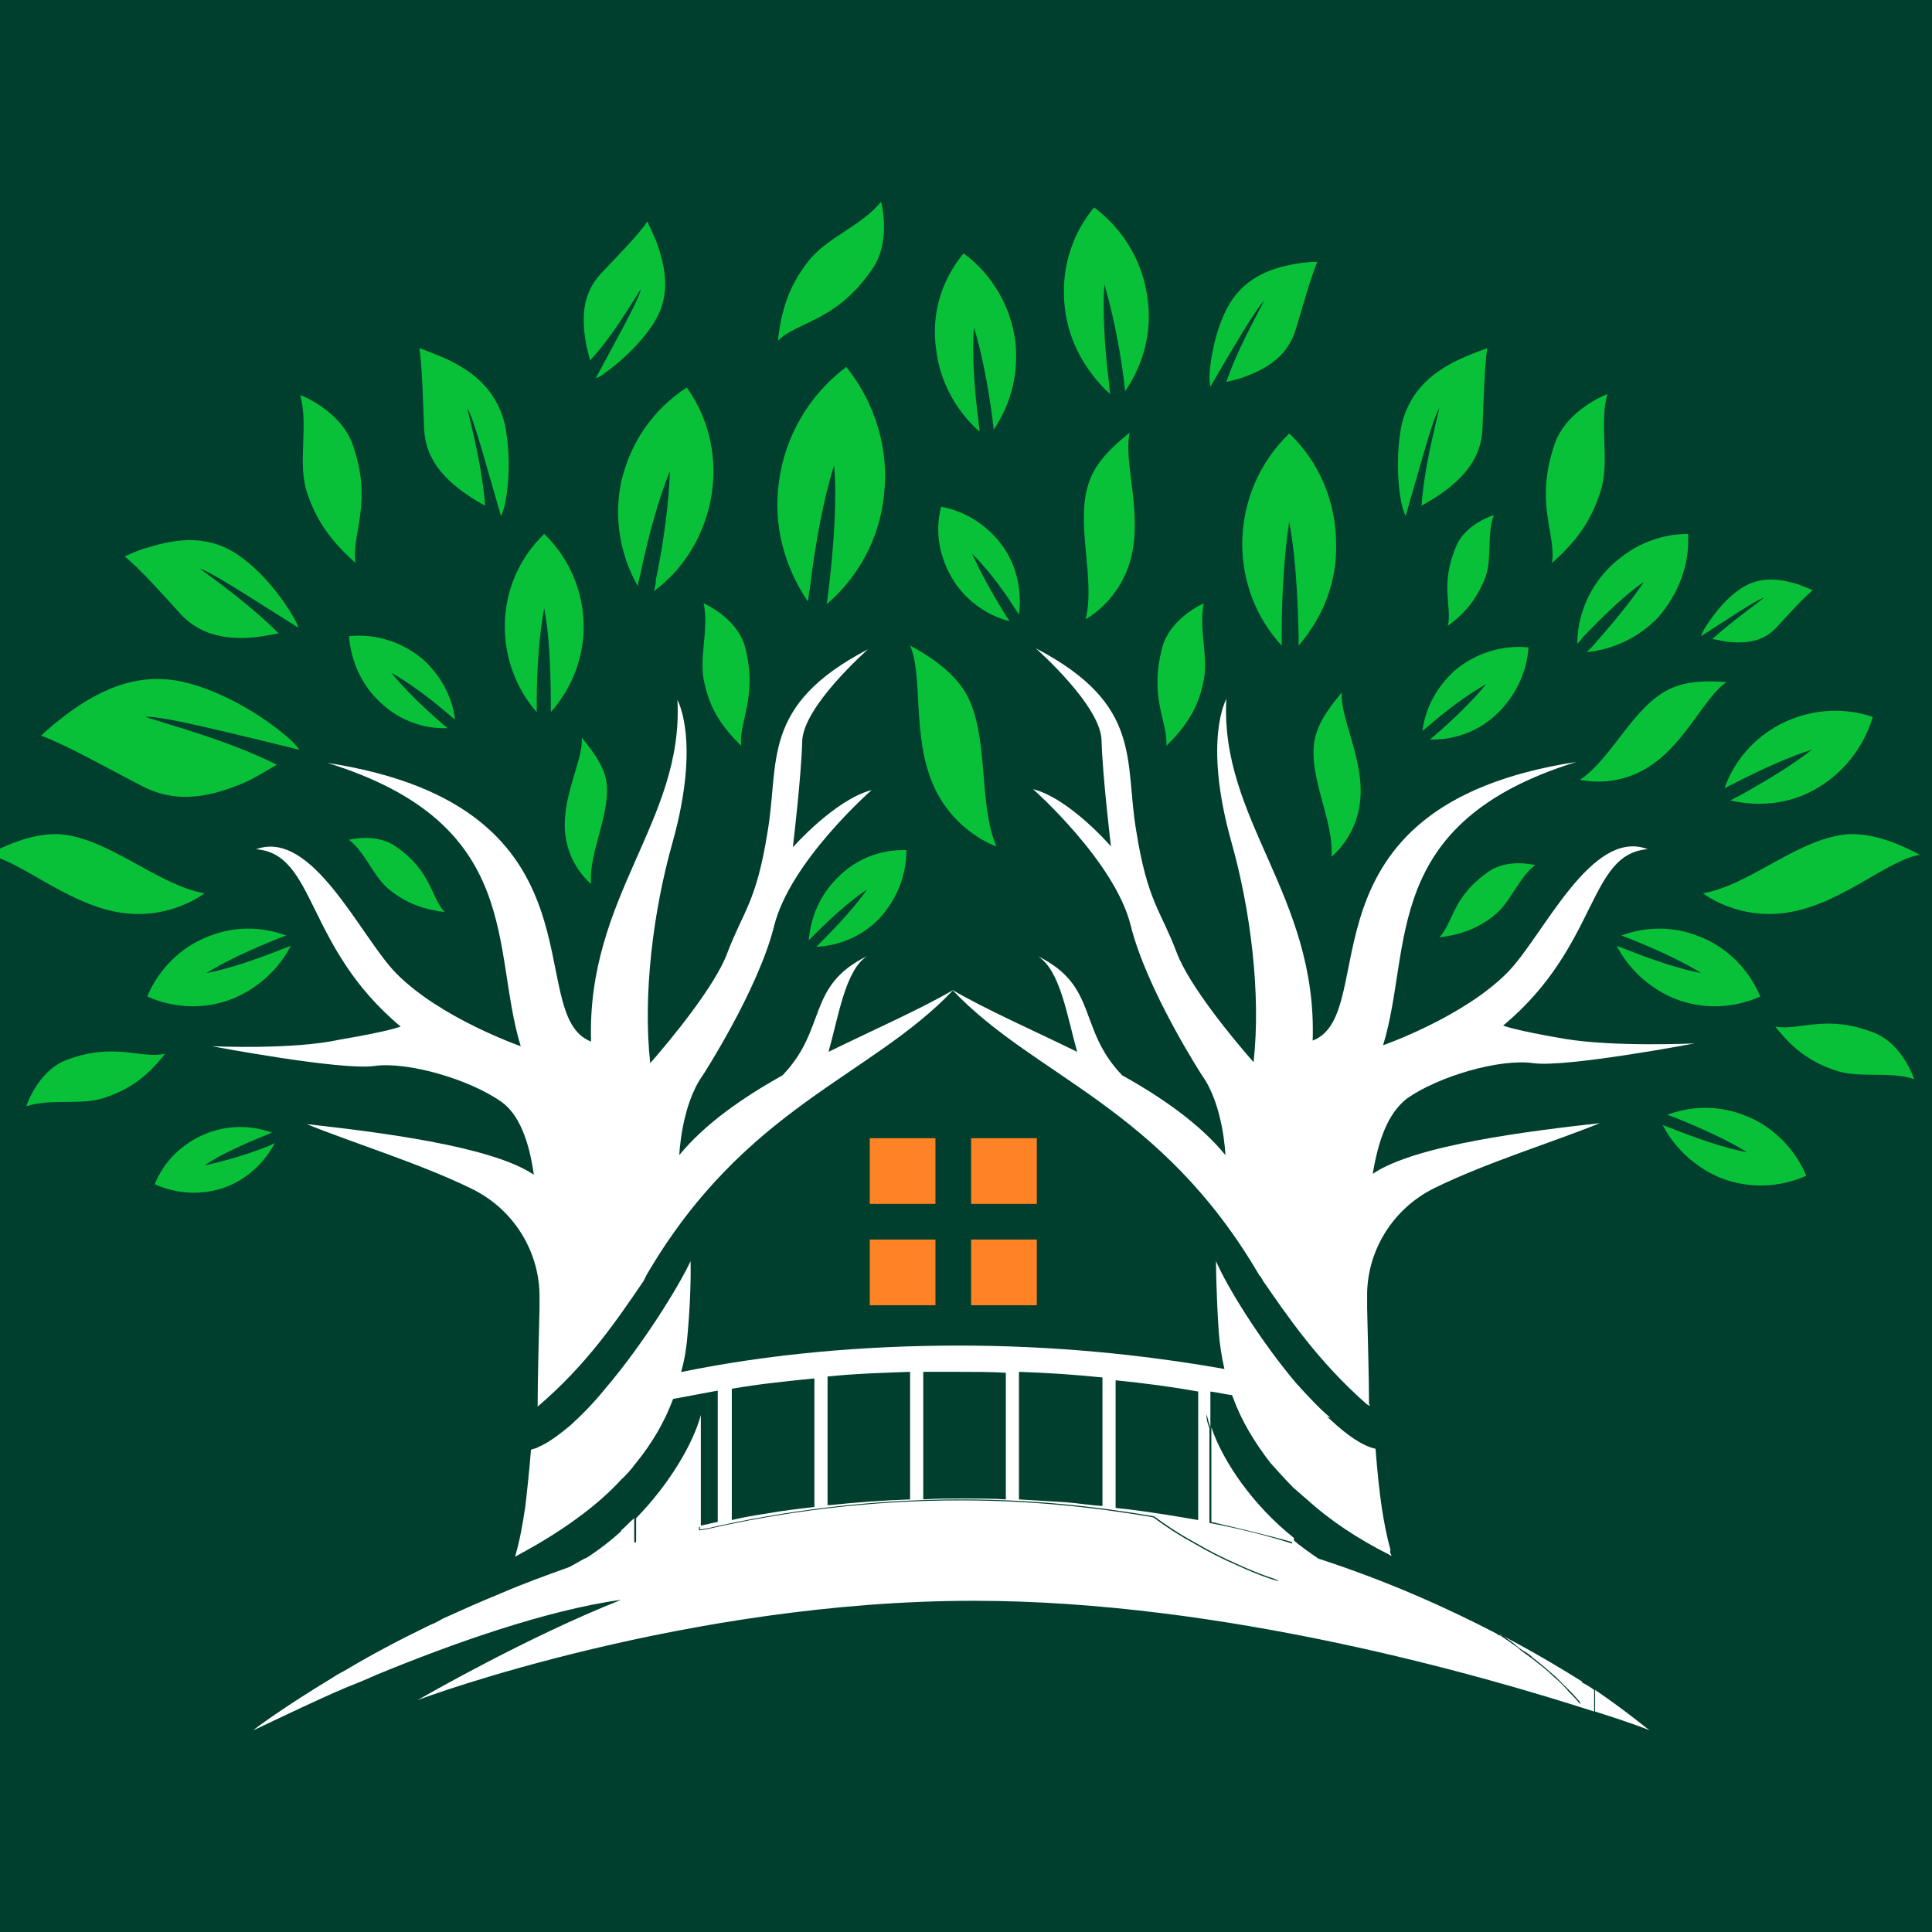 <svg xmlns="http://www.w3.org/2000/svg" width="32" height="32" viewBox="0 0 32 32" fill="none"><rect x="0" y="0" width="32" height="32" fill="#808080" stroke="none"/><g clip-path="url(#clip0_348_159)"><rect width="32" height="32" fill="#003F2E"></rect><g clip-path="url(#clip1_348_159)"><path d="M21.493 22.939C21.105 22.846 20.7 22.753 20.281 22.675C18.882 22.427 17.406 22.287 15.883 22.287C14.297 22.287 12.743 22.427 11.298 22.722C10.863 22.799 10.443 22.893 10.039 23.002C9.852 23.219 9.65 23.437 9.464 23.608C9.744 23.53 10.023 23.452 10.303 23.375V24.494C10.381 24.416 10.459 24.338 10.521 24.245V23.312C10.723 23.266 10.94 23.219 11.142 23.172C11.391 23.126 11.64 23.079 11.888 23.033V25.208C11.795 25.224 11.686 25.255 11.593 25.271V25.333L11.702 25.317C12.992 25.022 14.406 24.835 15.929 24.835C17.064 24.835 18.12 24.944 19.115 25.115C19.348 25.286 19.566 25.426 19.768 25.535C20.032 25.69 20.281 25.814 20.498 25.908C20.902 26.094 21.167 26.172 21.198 26.172C21.058 26.094 20.902 26.017 20.763 25.908C20.452 25.721 20.141 25.488 19.985 25.271V23.421C20.001 23.483 20.017 23.561 20.048 23.639V23.048C20.172 23.064 20.296 23.095 20.421 23.11C20.763 23.172 21.089 23.25 21.431 23.328V24.618C21.493 24.68 21.571 24.742 21.648 24.804V23.375C21.788 23.406 21.913 23.452 22.037 23.483C21.866 23.343 21.68 23.141 21.493 22.939ZM13.489 24.96C13.225 24.991 12.961 25.022 12.697 25.069C12.495 25.1 12.308 25.131 12.121 25.177V23.002C12.572 22.924 13.023 22.877 13.489 22.831V24.96ZM15.074 24.835C14.624 24.851 14.188 24.882 13.753 24.929C13.738 24.929 13.722 24.929 13.707 24.929V22.799C14.157 22.753 14.624 22.737 15.074 22.722V24.835ZM16.66 24.835C16.427 24.82 16.209 24.82 15.976 24.82C15.743 24.82 15.509 24.82 15.292 24.835V22.722C15.494 22.722 15.696 22.722 15.883 22.722C16.147 22.722 16.395 22.722 16.66 22.737V24.835ZM18.245 24.944C18.043 24.929 17.856 24.898 17.654 24.882C17.406 24.866 17.141 24.851 16.877 24.835V22.722C17.343 22.737 17.794 22.768 18.26 22.815V24.944H18.245ZM19.846 25.177C19.488 25.115 19.115 25.053 18.742 25.006C18.649 24.991 18.571 24.991 18.478 24.975V22.862C18.944 22.908 19.41 22.97 19.846 23.048V25.177ZM23.016 25.675V25.752C23.032 25.752 23.032 25.752 23.047 25.768C23.032 25.737 23.016 25.706 23.016 25.675ZM22.643 23.25C22.659 23.266 22.674 23.281 22.69 23.281V23.266C22.674 23.266 22.659 23.25 22.643 23.25Z" fill="white"></path><path d="M26.404 27.99V28.348C24.57 27.757 20.281 26.514 16.131 26.514C11.407 26.514 7.055 28.099 6.915 28.161C6.993 28.115 8.718 27.12 10.288 26.498C9.044 26.669 7.475 27.229 6.231 27.742C6.06 27.82 5.905 27.882 5.749 27.944C5.672 27.975 5.61 28.006 5.532 28.037C4.77 28.379 4.242 28.643 4.195 28.659C4.226 28.628 4.708 28.27 5.532 27.773C5.594 27.726 5.672 27.695 5.749 27.648C6.138 27.415 6.604 27.167 7.117 26.918C7.195 26.887 7.257 26.856 7.335 26.809C7.646 26.669 7.956 26.529 8.298 26.39C8.656 26.234 9.044 26.094 9.433 25.954C9.511 25.908 9.604 25.861 9.681 25.815C9.868 25.753 10.039 25.69 10.225 25.628C10.241 25.628 10.272 25.613 10.288 25.613V25.348C10.365 25.286 10.428 25.209 10.505 25.146V25.55C10.723 25.488 10.94 25.426 11.158 25.38C11.298 25.348 11.438 25.317 11.578 25.286V25.348L11.686 25.333C12.976 25.038 14.391 24.851 15.914 24.851C17.048 24.851 18.105 24.96 19.1 25.131C19.333 25.302 19.55 25.442 19.752 25.55C20.017 25.706 20.265 25.83 20.483 25.923C20.887 26.11 21.151 26.188 21.182 26.188C21.042 26.11 20.887 26.032 20.747 25.923C20.436 25.737 20.125 25.504 19.97 25.286V23.437C19.985 23.499 20.001 23.577 20.032 23.654V25.224C20.514 25.317 20.965 25.426 21.4 25.566V25.488C21.54 25.613 21.68 25.706 21.835 25.815C22.985 26.188 23.98 26.638 24.788 27.058C24.803 27.073 24.819 27.089 24.85 27.089C24.912 27.136 24.99 27.182 25.052 27.229C25.099 27.26 25.145 27.291 25.192 27.338C25.254 27.384 25.301 27.415 25.363 27.462C25.503 27.571 25.627 27.664 25.736 27.773C25.829 27.851 25.907 27.928 25.985 28.021C26.047 28.084 26.109 28.146 26.171 28.224V27.851C26.264 27.897 26.342 27.944 26.404 27.99Z" fill="white"></path><path d="M15.494 18.852H14.406V19.94H15.494V18.852Z" fill="#FF8224"></path><path d="M17.173 18.852H16.085V19.94H17.173V18.852Z" fill="#FF8224"></path><path d="M15.494 20.531H14.406V21.619H15.494V20.531Z" fill="#FF8224"></path><path d="M17.173 20.531H16.085V21.619H17.173V20.531Z" fill="#FF8224"></path><path fill-rule="evenodd" clip-rule="evenodd" d="M11.391 22.069C11.375 22.287 11.344 22.504 11.282 22.722C11.251 22.877 11.189 23.033 11.142 23.188C11.002 23.561 10.8 23.903 10.536 24.23C10.521 24.245 10.521 24.245 10.505 24.261C10.443 24.338 10.365 24.416 10.287 24.509C9.93 24.898 9.448 25.255 8.92 25.566C8.842 25.613 8.78 25.644 8.702 25.69C8.64 25.721 8.593 25.753 8.531 25.784C8.609 25.519 8.656 25.255 8.702 24.944C8.733 24.68 8.764 24.385 8.795 24.012C8.827 23.996 8.873 23.996 8.92 23.965C9.075 23.903 9.262 23.763 9.448 23.608C9.635 23.437 9.837 23.235 10.023 23.002C10.66 22.256 11.251 21.292 11.438 20.888C11.438 20.888 11.453 21.385 11.391 22.069Z" fill="white"></path><path fill-rule="evenodd" clip-rule="evenodd" d="M6.2 17.656C6.744 17.578 7.77 17.873 8.299 18.246C8.594 18.448 8.765 18.899 8.842 19.458C8.143 18.977 6.2 18.744 5.081 18.619C5.843 18.93 6.962 19.272 7.817 19.692C8.516 20.033 8.951 20.748 8.936 21.51C8.936 21.51 8.936 21.51 8.936 21.525C8.936 21.572 8.936 21.634 8.936 21.681C8.92 22.318 8.905 22.893 8.905 23.297C9.728 22.598 10.226 21.852 10.661 21.215C10.676 21.183 10.692 21.152 10.707 21.121C12.339 18.324 14.422 17.842 15.79 16.397C15.23 16.723 14.484 17.049 13.723 17.422C13.893 16.816 14.002 16.07 14.36 15.837C13.35 16.334 13.707 17.034 12.961 17.811C12.293 18.184 11.671 18.619 11.251 19.132C11.251 19.132 11.283 18.308 11.64 17.811C11.64 17.811 12.557 16.397 12.821 15.34C13.085 14.268 14.437 13.086 14.437 13.086C13.831 13.242 13.132 14.034 13.132 14.034C13.132 14.034 13.272 12.869 13.287 12.278C13.303 11.703 14.344 10.786 14.375 10.755C12.588 11.688 12.914 12.62 12.712 13.786C12.526 14.951 12.308 15.091 12.044 15.791C11.842 16.334 11.111 17.22 10.77 17.609C10.645 16.49 10.816 15.091 11.143 13.941C11.609 12.263 11.22 11.594 11.22 11.594C11.329 13.599 9.713 14.842 9.79 17.252C8.625 16.801 10.164 13.366 5.423 12.636C8.687 13.646 8.128 15.713 8.625 17.329C8.625 17.329 7.288 16.863 6.558 16.117C5.967 15.511 5.175 13.724 4.242 14.066C5.237 14.143 5.05 15.682 6.636 17.003C6.636 17.003 6.449 17.081 5.625 17.22C4.848 17.391 3.512 17.329 3.512 17.329C3.512 17.329 5.641 17.733 6.2 17.656Z" fill="white"></path><path fill-rule="evenodd" clip-rule="evenodd" d="M10.303 25.348V25.613C10.288 25.613 10.257 25.628 10.241 25.628C10.055 25.69 9.868 25.752 9.697 25.814C9.915 25.675 10.117 25.519 10.303 25.348Z" fill="white"></path><path fill-rule="evenodd" clip-rule="evenodd" d="M11.608 23.437V25.286C11.469 25.317 11.329 25.348 11.189 25.38C10.971 25.442 10.738 25.488 10.536 25.55V25.146C11.096 24.571 11.484 23.903 11.608 23.437Z" fill="white"></path><path fill-rule="evenodd" clip-rule="evenodd" d="M21.431 25.473V25.55C20.996 25.426 20.53 25.317 20.064 25.208V23.639C20.25 24.198 20.747 24.929 21.431 25.473Z" fill="white"></path><path fill-rule="evenodd" clip-rule="evenodd" d="M26.203 27.851V28.224C26.14 28.161 26.078 28.084 26.016 28.021C25.938 27.944 25.845 27.851 25.767 27.773C25.643 27.664 25.519 27.555 25.394 27.462C25.348 27.415 25.286 27.369 25.223 27.338C25.177 27.306 25.13 27.275 25.084 27.229C25.021 27.182 24.959 27.136 24.881 27.089C24.866 27.073 24.85 27.073 24.819 27.058C25.363 27.338 25.829 27.617 26.203 27.851Z" fill="white"></path><path fill-rule="evenodd" clip-rule="evenodd" d="M27.321 28.659C27.29 28.643 26.964 28.519 26.42 28.348V27.99C26.964 28.363 27.275 28.628 27.321 28.659Z" fill="white"></path><path fill-rule="evenodd" clip-rule="evenodd" d="M23.047 25.768C23.047 25.768 23.031 25.768 23.016 25.753C22.487 25.488 22.021 25.177 21.648 24.836C21.57 24.773 21.508 24.711 21.431 24.649C21.291 24.509 21.166 24.369 21.042 24.23C20.778 23.888 20.56 23.53 20.42 23.142C20.358 22.986 20.312 22.831 20.28 22.675C20.234 22.473 20.203 22.271 20.187 22.069C20.141 21.385 20.141 20.888 20.141 20.888C20.312 21.292 20.871 22.209 21.493 22.939C21.679 23.157 21.85 23.359 22.037 23.515C22.301 23.763 22.565 23.95 22.783 23.996C22.845 24.773 22.907 25.209 23.031 25.675C23.016 25.706 23.031 25.737 23.047 25.768Z" fill="white"></path><path fill-rule="evenodd" clip-rule="evenodd" d="M22.737 19.443C23.436 18.961 25.379 18.728 26.498 18.603C25.736 18.914 24.617 19.256 23.763 19.676C23.063 20.018 22.628 20.733 22.644 21.494V21.51C22.644 21.556 22.644 21.618 22.644 21.665C22.659 22.287 22.675 22.862 22.675 23.266V23.281C22.659 23.266 22.644 23.266 22.628 23.25C21.836 22.551 21.338 21.82 20.919 21.214C20.903 21.183 20.888 21.152 20.857 21.121C19.225 18.324 17.142 17.842 15.774 16.396C16.334 16.723 17.08 17.049 17.841 17.422C17.671 16.816 17.562 16.07 17.189 15.837C18.199 16.334 17.841 17.034 18.587 17.811C19.256 18.184 19.877 18.619 20.297 19.132C20.297 19.132 20.266 18.308 19.909 17.811C19.909 17.811 18.991 16.396 18.727 15.324C18.463 14.267 17.111 13.071 17.111 13.071C17.717 13.226 18.401 14.019 18.401 14.019C18.401 14.019 18.261 12.853 18.245 12.262C18.23 11.687 17.189 10.771 17.158 10.739C18.945 11.672 18.619 12.604 18.821 13.77C19.007 14.936 19.225 15.075 19.489 15.775C19.691 16.319 20.421 17.205 20.763 17.593C20.888 16.474 20.717 15.075 20.39 13.925C19.924 12.247 20.312 11.579 20.312 11.579C20.204 13.584 21.82 14.827 21.742 17.236C22.908 16.785 21.369 13.35 26.11 12.62C22.846 13.63 23.405 15.697 22.908 17.313C22.908 17.313 24.244 16.847 24.975 16.101C25.566 15.495 26.358 13.708 27.291 14.065C26.296 14.143 26.483 15.666 24.897 16.987C24.897 16.987 25.084 17.065 25.907 17.205C26.731 17.345 28.068 17.282 28.068 17.282C28.068 17.282 25.939 17.686 25.395 17.609C24.835 17.531 23.825 17.826 23.297 18.199C22.986 18.448 22.83 18.883 22.737 19.443Z" fill="white"></path><path d="M5.781 10.537C6.216 10.491 6.652 10.63 6.993 10.91C7.289 11.174 7.491 11.532 7.537 11.92C7.506 11.889 7.475 11.874 7.444 11.843C7.102 11.547 6.76 11.299 6.481 11.143C6.683 11.392 6.978 11.687 7.32 11.982C7.351 12.014 7.382 12.029 7.413 12.06C7.025 12.076 6.636 11.936 6.341 11.672C6.014 11.392 5.812 10.972 5.781 10.537Z" fill="#08C138"></path><path d="M11.376 6.419C11.764 6.963 11.904 7.647 11.764 8.315C11.64 8.905 11.314 9.434 10.832 9.791C10.848 9.729 10.863 9.667 10.863 9.605C11.003 8.937 11.081 8.284 11.096 7.802C10.91 8.253 10.739 8.874 10.599 9.543C10.583 9.605 10.568 9.651 10.568 9.714C10.272 9.201 10.164 8.579 10.288 7.989C10.428 7.351 10.816 6.776 11.376 6.419Z" fill="#08C138"></path><path d="M2.439 16.505C2.626 16.055 2.999 15.682 3.45 15.511C3.869 15.34 4.32 15.34 4.74 15.495C4.693 15.511 4.662 15.526 4.615 15.542C4.149 15.728 3.714 15.93 3.419 16.117C3.76 16.055 4.227 15.899 4.693 15.713C4.74 15.697 4.771 15.682 4.817 15.666C4.615 16.055 4.273 16.365 3.869 16.536C3.403 16.723 2.89 16.707 2.439 16.505Z" fill="#08C138"></path><path d="M2.563 19.614C2.719 19.225 3.03 18.93 3.418 18.774C3.776 18.634 4.149 18.634 4.506 18.759C4.475 18.774 4.428 18.79 4.397 18.805C4.009 18.961 3.636 19.132 3.387 19.303C3.682 19.241 4.071 19.132 4.46 18.977C4.491 18.961 4.522 18.945 4.553 18.93C4.382 19.256 4.102 19.52 3.745 19.66C3.372 19.8 2.936 19.785 2.563 19.614Z" fill="#08C138"></path><path d="M9.635 12.216C9.744 12.356 9.977 12.62 10.039 12.915C10.133 13.459 9.744 14.112 9.791 14.64C9.791 14.64 9.387 14.329 9.356 13.739C9.324 13.148 9.666 12.573 9.635 12.216Z" fill="#08C138"></path><path d="M15.074 10.693C15.307 10.817 15.758 11.081 15.991 11.47C16.395 12.169 16.193 13.304 16.504 14.019C16.504 14.019 15.789 13.786 15.447 12.977C15.105 12.169 15.292 11.19 15.074 10.693Z" fill="#08C138"></path><path d="M-0.203 14.158C0.03 14.034 0.497 13.801 0.963 13.816C1.787 13.863 2.595 14.656 3.387 14.796C3.387 14.796 2.797 15.262 1.942 15.107C1.087 14.951 0.326 14.252 -0.203 14.158Z" fill="#08C138"></path><path d="M12.277 12.355C11.951 12.029 11.764 11.749 11.671 11.33C11.562 10.91 11.749 10.428 11.655 9.993C11.655 9.993 12.199 10.226 12.339 10.708C12.557 11.563 12.23 11.951 12.277 12.355Z" fill="#08C138"></path><path d="M5.89 9.325C5.486 8.967 5.237 8.625 5.081 8.144C4.926 7.662 5.113 7.056 4.973 6.543C4.973 6.543 5.641 6.792 5.843 7.367C6.185 8.346 5.812 8.843 5.89 9.325Z" fill="#08C138"></path><path d="M7.366 15.107C7.009 15.06 6.745 14.967 6.465 14.749C6.185 14.531 6.061 14.127 5.781 13.91C5.781 13.91 6.247 13.786 6.574 14.034C7.149 14.438 7.133 14.858 7.366 15.107Z" fill="#08C138"></path><path d="M12.884 5.642C12.946 5.113 13.07 4.74 13.381 4.336C13.692 3.932 14.267 3.746 14.593 3.342C14.593 3.342 14.78 4.025 14.422 4.492C13.832 5.331 13.226 5.315 12.884 5.642Z" fill="#08C138"></path><path d="M2.735 17.453C2.455 17.811 2.175 18.028 1.771 18.168C1.367 18.323 0.854 18.184 0.435 18.323C0.435 18.323 0.621 17.748 1.087 17.562C1.895 17.251 2.331 17.547 2.735 17.453Z" fill="#08C138"></path><path d="M10.614 4.787C10.599 4.942 10.164 5.704 9.868 6.263C9.868 6.263 9.931 6.248 10.008 6.186C10.273 5.999 10.614 5.688 10.832 5.346C11.112 4.896 11.034 4.445 10.863 3.979C10.816 3.87 10.77 3.777 10.723 3.668C10.568 3.901 10.195 4.274 9.946 4.538C9.651 4.865 9.635 5.238 9.698 5.642C9.713 5.75 9.775 5.968 9.775 5.968C10.148 5.564 10.444 5.051 10.614 4.787Z" fill="#08C138"></path><path d="M7.739 6.761C7.848 6.916 8.096 7.864 8.298 8.548C8.298 8.548 8.329 8.486 8.361 8.361C8.438 8.004 8.454 7.476 8.361 7.025C8.221 6.45 7.817 6.123 7.304 5.906C7.195 5.859 7.071 5.813 6.946 5.766C6.993 6.077 7.008 6.683 7.024 7.087C7.04 7.584 7.335 7.911 7.708 8.175C7.817 8.253 8.034 8.377 8.034 8.377C7.988 7.74 7.817 7.103 7.739 6.761Z" fill="#08C138"></path><path d="M3.31 9.418C3.496 9.465 4.32 10.009 4.942 10.397C4.942 10.397 4.926 10.335 4.864 10.226C4.677 9.9 4.351 9.48 3.978 9.216C3.481 8.859 2.968 8.905 2.424 9.076C2.3 9.107 2.175 9.169 2.066 9.216C2.315 9.418 2.719 9.869 2.999 10.18C3.341 10.537 3.776 10.599 4.242 10.553C4.367 10.537 4.615 10.491 4.615 10.491C4.149 10.024 3.605 9.636 3.31 9.418Z" fill="#08C138"></path><path d="M9.014 8.844C9.434 9.248 9.667 9.807 9.667 10.382C9.667 10.911 9.465 11.408 9.123 11.796C9.123 11.75 9.123 11.688 9.123 11.641C9.123 11.05 9.092 10.475 9.014 10.071C8.936 10.475 8.89 11.05 8.89 11.641C8.89 11.688 8.89 11.75 8.89 11.796C8.548 11.408 8.361 10.895 8.361 10.382C8.361 9.792 8.594 9.248 9.014 8.844Z" fill="#08C138"></path><path d="M15.013 14.081C15.013 14.516 14.842 14.92 14.547 15.231C14.267 15.511 13.894 15.666 13.521 15.682C13.552 15.651 13.583 15.62 13.598 15.604C13.909 15.293 14.189 14.982 14.36 14.734C14.096 14.905 13.785 15.184 13.474 15.495C13.443 15.526 13.428 15.542 13.396 15.573C13.428 15.184 13.583 14.827 13.863 14.547C14.158 14.236 14.578 14.065 15.013 14.081Z" fill="#08C138"></path><path d="M15.96 4.196C16.426 4.538 16.737 5.066 16.815 5.641C16.877 6.17 16.753 6.683 16.457 7.118C16.457 7.071 16.442 7.009 16.442 6.962C16.364 6.372 16.255 5.812 16.131 5.424C16.1 5.843 16.131 6.403 16.209 6.994C16.209 7.04 16.224 7.087 16.224 7.149C15.836 6.807 15.572 6.325 15.509 5.812C15.416 5.222 15.587 4.647 15.96 4.196Z" fill="#08C138"></path><path d="M15.588 8.393C16.008 8.47 16.381 8.719 16.629 9.076C16.847 9.403 16.925 9.791 16.878 10.18C16.862 10.149 16.831 10.118 16.816 10.087C16.583 9.714 16.319 9.387 16.101 9.17C16.225 9.449 16.427 9.822 16.66 10.195C16.676 10.226 16.707 10.258 16.723 10.289C16.35 10.195 16.023 9.962 15.806 9.636C15.557 9.247 15.479 8.812 15.588 8.393Z" fill="#08C138"></path><path d="M14.018 6.077C14.499 6.683 14.733 7.444 14.639 8.222C14.562 8.921 14.22 9.558 13.691 10.009C13.707 9.947 13.707 9.869 13.722 9.791C13.816 9.014 13.862 8.253 13.816 7.709C13.645 8.237 13.505 8.983 13.412 9.76C13.396 9.822 13.396 9.9 13.38 9.962C12.992 9.387 12.805 8.703 12.899 8.004C12.992 7.242 13.396 6.543 14.018 6.077Z" fill="#08C138"></path><path d="M2.408 11.874C2.657 11.843 3.993 12.185 4.957 12.418C4.957 12.418 4.91 12.34 4.786 12.231C4.398 11.889 3.776 11.501 3.17 11.33C2.377 11.097 1.709 11.377 1.087 11.843C0.947 11.951 0.807 12.06 0.683 12.185C1.103 12.34 1.818 12.744 2.331 13.008C2.937 13.335 3.527 13.195 4.118 12.931C4.273 12.853 4.584 12.666 4.584 12.666C3.776 12.262 2.874 12.029 2.408 11.874Z" fill="#08C138"></path><path d="M25.317 10.724C24.882 10.677 24.446 10.817 24.105 11.097C23.809 11.361 23.607 11.719 23.561 12.107C23.592 12.076 23.623 12.06 23.654 12.029C23.996 11.734 24.338 11.485 24.617 11.33C24.415 11.579 24.12 11.874 23.778 12.169C23.747 12.2 23.716 12.216 23.685 12.247C24.073 12.262 24.462 12.123 24.757 11.858C25.084 11.563 25.286 11.159 25.317 10.724Z" fill="#08C138"></path><path d="M29.155 16.505C28.969 16.055 28.596 15.682 28.145 15.511C27.725 15.34 27.275 15.34 26.855 15.495C26.902 15.511 26.933 15.526 26.979 15.542C27.446 15.728 27.881 15.93 28.176 16.117C27.834 16.055 27.368 15.899 26.902 15.713C26.855 15.697 26.824 15.682 26.777 15.666C26.979 16.055 27.321 16.365 27.725 16.536C28.192 16.723 28.704 16.707 29.155 16.505Z" fill="#08C138"></path><path d="M31.02 11.874C30.507 11.703 29.963 11.749 29.481 11.998C29.046 12.231 28.72 12.604 28.564 13.055C28.611 13.039 28.642 13.008 28.689 12.992C29.171 12.744 29.652 12.526 30.01 12.418C29.715 12.651 29.264 12.93 28.782 13.195C28.735 13.21 28.704 13.241 28.658 13.257C29.124 13.366 29.621 13.319 30.041 13.086C30.523 12.822 30.865 12.386 31.02 11.874Z" fill="#08C138"></path><path d="M29.917 19.474C29.73 19.023 29.357 18.65 28.907 18.479C28.487 18.308 28.036 18.308 27.617 18.464C27.663 18.479 27.695 18.495 27.741 18.51C28.207 18.697 28.642 18.899 28.938 19.085C28.596 19.023 28.13 18.868 27.663 18.681C27.617 18.666 27.586 18.65 27.539 18.634C27.741 19.023 28.083 19.334 28.487 19.505C28.953 19.691 29.466 19.676 29.917 19.474Z" fill="#08C138"></path><path d="M22.224 11.47C22.1 11.625 21.836 11.92 21.773 12.262C21.665 12.868 22.1 13.599 22.053 14.189C22.053 14.189 22.504 13.847 22.535 13.179C22.566 12.526 22.193 11.874 22.224 11.47Z" fill="#08C138"></path><path d="M31.797 14.158C31.564 14.034 31.098 13.801 30.631 13.816C29.808 13.863 29 14.656 28.207 14.796C28.207 14.796 28.798 15.262 29.652 15.107C30.523 14.951 31.253 14.252 31.797 14.158Z" fill="#08C138"></path><path d="M28.596 11.299C28.394 11.283 27.959 11.252 27.633 11.423C27.042 11.718 26.7 12.558 26.172 12.915C26.172 12.915 26.762 13.07 27.337 12.682C27.928 12.293 28.239 11.532 28.596 11.299Z" fill="#08C138"></path><path d="M19.318 12.355C19.644 12.029 19.831 11.749 19.924 11.33C20.032 10.91 19.846 10.428 19.939 9.993C19.939 9.993 19.395 10.226 19.255 10.708C19.022 11.563 19.349 11.951 19.318 12.355Z" fill="#08C138"></path><path d="M25.705 9.325C26.109 8.968 26.358 8.626 26.513 8.128C26.668 7.631 26.482 7.04 26.622 6.528C26.622 6.528 25.953 6.776 25.751 7.351C25.409 8.346 25.782 8.843 25.705 9.325Z" fill="#08C138"></path><path d="M23.84 15.526C24.197 15.479 24.462 15.386 24.741 15.168C25.021 14.951 25.145 14.547 25.425 14.329C25.425 14.329 24.959 14.205 24.633 14.454C24.057 14.858 24.073 15.277 23.84 15.526Z" fill="#08C138"></path><path d="M23.98 10.366C24.275 10.149 24.446 9.931 24.586 9.605C24.726 9.278 24.617 8.874 24.741 8.532C24.741 8.532 24.275 8.672 24.12 9.045C23.84 9.698 24.058 10.055 23.98 10.366Z" fill="#08C138"></path><path d="M18.712 7.165C18.541 7.305 18.168 7.6 18.043 7.973C17.795 8.641 18.152 9.589 17.981 10.257C17.981 10.257 18.572 9.947 18.743 9.201C18.914 8.455 18.603 7.631 18.712 7.165Z" fill="#08C138"></path><path d="M29.404 17.003C29.684 17.36 29.964 17.578 30.368 17.718C30.772 17.873 31.285 17.733 31.704 17.873C31.704 17.873 31.518 17.298 31.052 17.111C30.244 16.785 29.808 17.08 29.404 17.003Z" fill="#08C138"></path><path d="M20.934 4.989C20.809 5.098 20.374 5.844 20.048 6.403C20.048 6.403 20.032 6.341 20.032 6.232C20.048 5.906 20.141 5.455 20.328 5.098C20.576 4.632 20.996 4.445 21.478 4.367C21.586 4.352 21.695 4.336 21.82 4.336C21.711 4.585 21.571 5.098 21.462 5.455C21.338 5.875 21.011 6.093 20.638 6.232C20.53 6.279 20.312 6.326 20.312 6.326C20.498 5.782 20.794 5.269 20.934 4.989Z" fill="#08C138"></path><path d="M23.84 6.761C23.731 6.916 23.483 7.864 23.281 8.548C23.281 8.548 23.25 8.486 23.218 8.361C23.141 8.004 23.125 7.476 23.218 7.025C23.358 6.45 23.762 6.123 24.275 5.906C24.384 5.859 24.509 5.813 24.633 5.766C24.586 6.077 24.571 6.683 24.555 7.087C24.54 7.584 24.244 7.911 23.871 8.175C23.762 8.253 23.545 8.377 23.545 8.377C23.591 7.74 23.762 7.103 23.84 6.761Z" fill="#08C138"></path><path d="M29.217 9.9C29.093 9.931 28.564 10.288 28.176 10.537C28.176 10.537 28.191 10.49 28.222 10.428C28.347 10.226 28.549 9.946 28.797 9.775C29.108 9.542 29.45 9.573 29.792 9.682C29.87 9.713 29.948 9.744 30.025 9.775C29.87 9.9 29.606 10.195 29.419 10.397C29.201 10.63 28.922 10.661 28.611 10.63C28.533 10.615 28.362 10.584 28.362 10.584C28.689 10.288 29.046 10.04 29.217 9.9Z" fill="#08C138"></path><path d="M21.353 7.18C20.856 7.662 20.576 8.315 20.576 9.014C20.576 9.636 20.809 10.242 21.229 10.693C21.229 10.631 21.229 10.569 21.229 10.506C21.229 9.807 21.276 9.139 21.353 8.641C21.447 9.123 21.493 9.807 21.509 10.506C21.509 10.569 21.509 10.631 21.509 10.693C21.913 10.227 22.146 9.636 22.13 9.014C22.13 8.315 21.851 7.647 21.353 7.18Z" fill="#08C138"></path><path d="M18.121 3.435C17.733 3.901 17.562 4.507 17.639 5.113C17.702 5.657 17.981 6.154 18.385 6.527C18.385 6.481 18.37 6.419 18.37 6.356C18.292 5.735 18.261 5.144 18.292 4.709C18.416 5.129 18.541 5.704 18.619 6.325C18.619 6.372 18.634 6.434 18.634 6.481C18.945 6.03 19.085 5.486 19.007 4.942C18.929 4.336 18.603 3.792 18.121 3.435Z" fill="#08C138"></path><path d="M27.959 8.844C27.446 8.844 26.98 9.061 26.622 9.434C26.311 9.76 26.125 10.211 26.125 10.662C26.156 10.631 26.187 10.6 26.218 10.553C26.576 10.18 26.933 9.838 27.228 9.636C27.026 9.947 26.716 10.32 26.374 10.709C26.343 10.74 26.311 10.771 26.28 10.802C26.731 10.755 27.151 10.553 27.462 10.227C27.803 9.838 27.99 9.341 27.959 8.844Z" fill="#08C138"></path></g></g><defs><clipPath id="clip0_348_159"><rect width="32" height="32" fill="white"></rect></clipPath><clipPath id="clip1_348_159"><rect width="32" height="25.317" fill="white" transform="translate(-0.203 3.341)"></rect></clipPath></defs></svg>